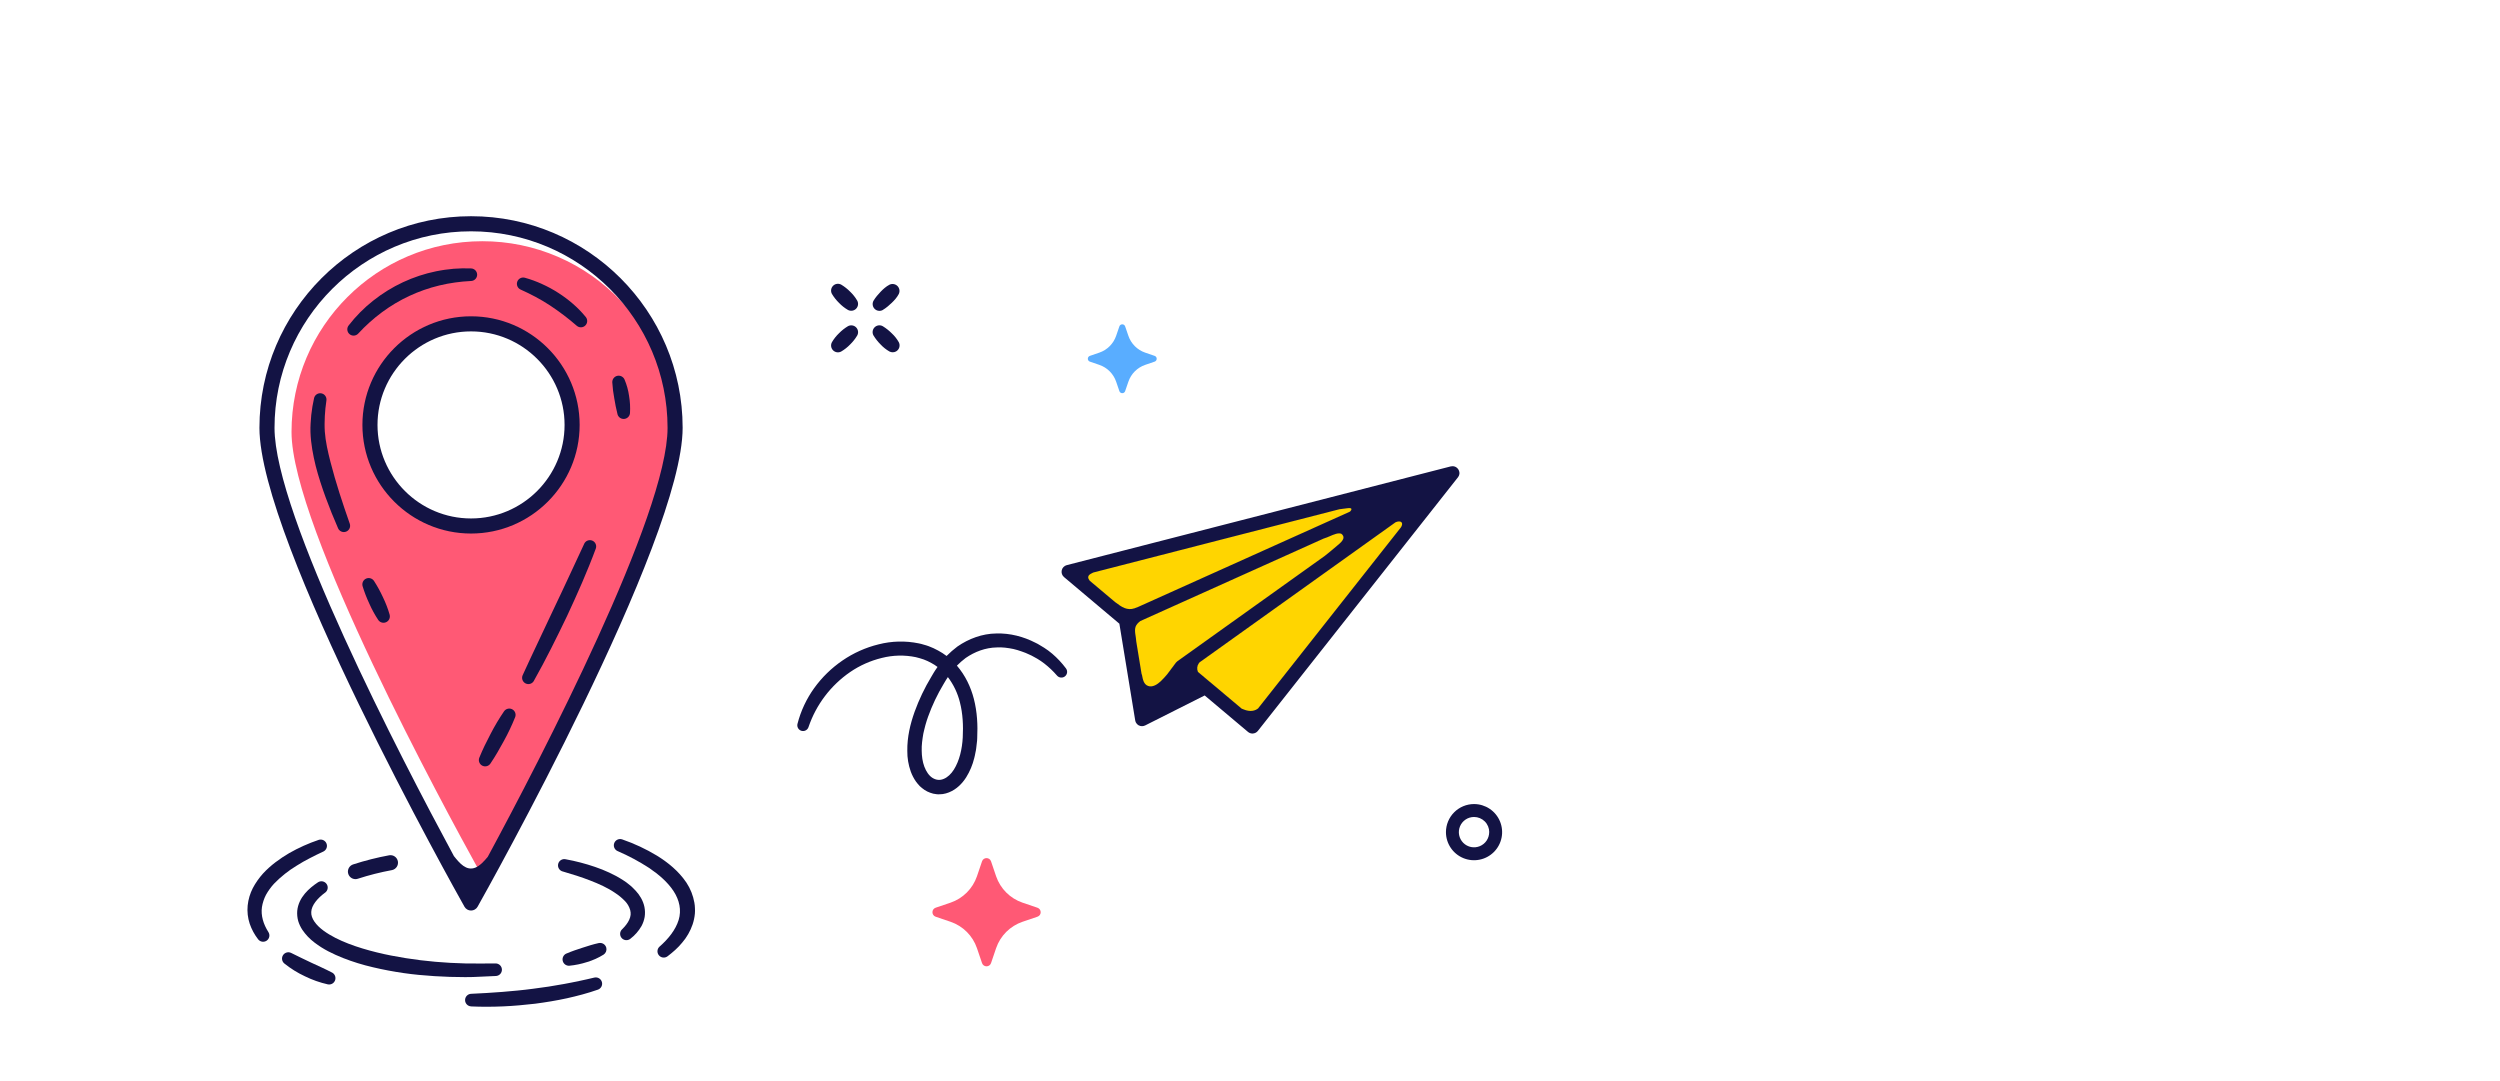 <?xml version="1.0" encoding="UTF-8"?> <svg xmlns="http://www.w3.org/2000/svg" width="370" height="160" viewBox="0 0 370 160" fill="none"> <path d="M170.89 53.52C171.29 53.38 171.29 52.81 170.89 52.67L169.49 52.19C168.32 51.79 167.4 50.87 167 49.7L166.52 48.3C166.38 47.9 165.81 47.9 165.67 48.3L165.19 49.7C164.79 50.87 163.87 51.79 162.7 52.19L161.3 52.67C160.9 52.81 160.9 53.38 161.3 53.52L162.7 54C163.87 54.4 164.79 55.32 165.19 56.49L165.67 57.89C165.81 58.29 166.38 58.29 166.52 57.89L167 56.49C167.4 55.32 168.32 54.4 169.49 54L170.89 53.52Z" fill="#59ADFF"></path> <path d="M153.542 134.343L151.332 133.593C149.492 132.963 148.052 131.523 147.422 129.683L146.672 127.473C146.452 126.842 145.562 126.842 145.342 127.473L144.592 129.683C143.962 131.523 142.522 132.963 140.682 133.593L138.472 134.343C137.843 134.563 137.843 135.453 138.472 135.673L140.682 136.423C142.522 137.053 143.962 138.493 144.592 140.333L145.342 142.543C145.562 143.173 146.452 143.173 146.672 142.543L147.422 140.333C148.052 138.493 149.492 137.053 151.332 136.423L153.542 135.673C154.182 135.463 154.182 134.563 153.542 134.343Z" fill="#FF5975"></path> <path d="M214 123.158C214 123.98 214.244 124.784 214.701 125.467C215.158 126.151 215.807 126.683 216.567 126.998C217.326 127.312 218.162 127.395 218.969 127.234C219.775 127.074 220.515 126.678 221.097 126.096C221.678 125.515 222.074 124.774 222.234 123.968C222.394 123.161 222.312 122.326 221.997 121.566C221.683 120.806 221.15 120.157 220.466 119.701C219.783 119.244 218.979 119 218.157 119C217.055 119.001 215.998 119.44 215.219 120.219C214.439 120.999 214.001 122.056 214 123.158V123.158ZM220.4 123.158C220.4 123.602 220.268 124.036 220.022 124.405C219.775 124.774 219.424 125.062 219.014 125.232C218.604 125.402 218.152 125.447 217.717 125.36C217.281 125.273 216.881 125.059 216.567 124.745C216.254 124.432 216.04 124.031 215.953 123.596C215.866 123.161 215.911 122.709 216.081 122.299C216.251 121.889 216.539 121.538 216.908 121.291C217.277 121.045 217.711 120.913 218.155 120.913C218.45 120.912 218.743 120.97 219.016 121.083C219.289 121.195 219.537 121.36 219.746 121.569C219.955 121.777 220.121 122.025 220.235 122.298C220.348 122.57 220.406 122.863 220.407 123.158H220.4Z" fill="#131344"></path> <path d="M196.112 82.348C196.673 81.9 197.326 81.376 197.948 80.827L198.063 80.728C198.395 80.453 198.897 80.039 198.909 79.57C198.909 79.463 198.886 79.358 198.841 79.262C198.795 79.165 198.73 79.08 198.648 79.012C198.245 78.635 197.316 79.047 196.871 79.242L196.796 79.275C196.492 79.411 196.181 79.531 195.864 79.633L168.718 91.847C168.328 92.137 168.084 92.429 167.978 92.737C167.827 93.172 167.908 93.689 167.986 94.189C168.03 94.442 168.06 94.698 168.076 94.955L168.858 99.736L168.866 99.76C168.893 99.81 168.912 99.864 168.924 99.919L168.959 100.093C169.074 100.655 169.209 101.355 169.878 101.6C170.008 101.647 170.146 101.671 170.285 101.671C170.744 101.671 171.262 101.414 171.818 100.903C172.148 100.589 172.459 100.256 172.749 99.904L174.084 98.136L174.103 98.114L174.118 98.096C174.169 98.038 174.225 97.985 174.286 97.938L196.098 82.35L196.112 82.348Z" fill="#FFD500"></path> <path d="M168.477 89.904L199.809 75.811L199.856 75.777C199.879 75.759 199.9 75.74 199.92 75.718C200.088 75.526 200.14 75.374 200.08 75.259C200.008 75.125 199.801 75.079 199.444 75.124C199.106 75.166 198.771 75.211 198.433 75.256L198.213 75.285L161.772 84.654L161.706 84.686C161.61 84.735 161.512 84.783 161.415 84.836C161.167 84.971 161.022 85.135 160.983 85.323C160.944 85.512 161.019 85.741 161.228 86.005L165.008 89.188L165.037 89.205C165.053 89.214 165.068 89.224 165.083 89.235C165.784 89.777 166.448 90.228 167.228 90.228C167.476 90.226 167.721 90.183 167.954 90.1C168.134 90.042 168.31 89.973 168.477 89.904Z" fill="#FFD500"></path> <path d="M206.782 77.123C206.692 77.147 206.603 77.177 206.517 77.214L206.502 77.219L177.474 97.968L177.456 97.985C177.421 98.029 177.387 98.079 177.35 98.129C177.215 98.323 177.132 98.547 177.109 98.782C177.086 99.017 177.124 99.254 177.22 99.469L183.721 104.952L183.743 104.965C184.161 105.144 184.625 105.309 185.1 105.309C185.366 105.311 185.629 105.255 185.87 105.145C186.002 105.084 186.125 105.009 186.24 104.921L207.409 78.095L207.428 78.066C207.444 78.039 207.461 78.012 207.476 77.984C207.629 77.696 207.641 77.445 207.511 77.276C207.382 77.107 207.119 77.046 206.782 77.123Z" fill="#FFD500"></path> <path d="M215.984 69.883C215.984 69.866 215.977 69.845 215.974 69.829C215.966 69.79 215.956 69.751 215.943 69.714C215.938 69.696 215.933 69.678 215.925 69.66C215.909 69.621 215.891 69.583 215.871 69.545C215.868 69.534 215.864 69.524 215.858 69.514C215.858 69.507 215.851 69.504 215.847 69.497L215.827 69.463C215.807 69.433 215.786 69.404 215.762 69.378C215.755 69.369 215.748 69.36 215.742 69.35C215.662 69.259 215.568 69.181 215.463 69.121L215.439 69.11C215.394 69.087 215.347 69.066 215.3 69.049C215.29 69.046 215.279 69.043 215.269 69.043C215.223 69.026 215.175 69.015 215.126 69.008H215.092C215.044 69.001 214.995 68.998 214.946 69.001H214.912C214.859 69.004 214.807 69.012 214.756 69.025C214.749 69.024 214.742 69.024 214.735 69.025H214.718L157.878 83.641C157.696 83.687 157.531 83.783 157.4 83.917C157.269 84.051 157.178 84.219 157.137 84.402C157.095 84.585 157.105 84.775 157.165 84.953C157.225 85.131 157.333 85.288 157.477 85.408L165.667 92.307L168.012 106.626C168.012 106.643 168.023 106.66 168.026 106.676C168.03 106.702 168.036 106.726 168.043 106.751C168.06 106.801 168.081 106.857 168.101 106.904C168.101 106.904 168.101 106.914 168.107 106.917C168.114 106.921 168.114 106.928 168.118 106.935C168.159 107.011 168.209 107.082 168.267 107.146C168.275 107.153 168.282 107.161 168.288 107.17C168.345 107.228 168.409 107.279 168.478 107.323L168.499 107.336C168.571 107.378 168.648 107.41 168.729 107.432L168.763 107.445H168.784C168.855 107.465 168.93 107.474 169.004 107.473H169.025C169.102 107.472 169.179 107.463 169.254 107.445C169.334 107.429 169.411 107.402 169.484 107.364L178.293 102.927L184.704 108.323C184.888 108.478 185.12 108.564 185.361 108.564C185.395 108.565 185.429 108.562 185.463 108.557C185.599 108.543 185.732 108.503 185.852 108.437C185.972 108.372 186.078 108.283 186.163 108.176L215.782 70.636C215.789 70.621 215.797 70.608 215.806 70.595C215.822 70.573 215.837 70.551 215.85 70.527C215.867 70.5 215.883 70.471 215.897 70.442L215.928 70.378C215.941 70.34 215.953 70.302 215.962 70.263C215.968 70.248 215.973 70.232 215.976 70.216C215.989 70.16 215.997 70.103 216 70.046C216 70.035 216 70.022 216 70.011C215.998 69.968 215.992 69.925 215.984 69.883ZM201.899 77.015C201.891 77.019 201.884 77.023 201.878 77.029L201.899 77.015ZM165.134 89.173C165.107 89.152 165.08 89.138 165.053 89.122L161.28 85.947C161.005 85.597 160.899 85.219 161.454 84.914C161.568 84.849 161.691 84.791 161.807 84.733L198.232 75.37C198.64 75.316 199.045 75.261 199.453 75.211C199.86 75.16 200.241 75.218 199.853 75.66C199.828 75.685 199.801 75.709 199.772 75.731L168.444 89.823C168.277 89.89 168.099 89.958 167.924 90.023C166.821 90.407 165.987 89.829 165.134 89.173V89.173ZM174.232 97.883C174.17 97.93 174.113 97.983 174.062 98.042L174.042 98.066C174.042 98.073 174.028 98.08 174.024 98.087L172.761 99.773C172.453 100.149 172.123 100.505 171.772 100.841C171.306 101.269 170.599 101.766 169.919 101.521C169.239 101.275 169.141 100.501 169.014 99.902C169.001 99.839 168.98 99.779 168.95 99.722L168.168 94.942C168.137 94.207 167.849 93.395 168.066 92.76C168.181 92.438 168.447 92.155 168.777 91.911L195.906 79.706C196.223 79.605 196.534 79.486 196.837 79.349C197.174 79.204 198.215 78.706 198.599 79.067C199.287 79.713 198.276 80.431 197.898 80.757C197.3 81.28 196.681 81.78 196.061 82.277L174.249 97.864L174.232 97.883ZM207.399 77.939C207.378 77.977 207.356 78.014 207.335 78.049L186.192 104.849C186.082 104.933 185.964 105.005 185.838 105.063C185.15 105.376 184.438 105.169 183.778 104.887L179.096 100.947C179.094 100.946 179.092 100.946 179.089 100.947L177.298 99.439C177.207 99.236 177.17 99.013 177.192 98.792C177.213 98.57 177.292 98.358 177.421 98.177C177.456 98.129 177.489 98.081 177.523 98.038L206.544 77.296C206.628 77.26 206.714 77.23 206.802 77.207C207.423 77.064 207.682 77.407 207.399 77.941V77.939Z" fill="#131344"></path> <path d="M155.735 96.754C155.354 96.428 154.951 96.131 154.528 95.863L153.896 95.482L153.576 95.291L153.243 95.125C151.486 94.22 149.484 93.69 147.437 93.755C145.39 93.776 143.367 94.527 141.697 95.686C141.129 96.112 140.594 96.579 140.095 97.084C139.7 96.783 139.282 96.514 138.844 96.28C138.396 96.032 137.93 95.818 137.45 95.64C137.213 95.538 136.965 95.488 136.719 95.411C136.477 95.332 136.231 95.269 135.981 95.22C134.014 94.816 131.98 94.865 130.034 95.363C128.118 95.832 126.303 96.646 124.676 97.763C123.055 98.873 121.639 100.255 120.492 101.85C119.349 103.442 118.513 105.233 118.027 107.131C117.972 107.345 118.002 107.571 118.111 107.763C118.22 107.956 118.399 108.098 118.611 108.16C118.822 108.222 119.05 108.2 119.246 108.097C119.441 107.995 119.589 107.82 119.658 107.611C120.781 104.3 122.945 101.441 125.826 99.46C127.25 98.487 128.838 97.78 130.514 97.373C132.156 96.955 133.872 96.916 135.532 97.258C135.736 97.299 135.936 97.352 136.134 97.418C136.333 97.47 136.529 97.532 136.721 97.605C137.106 97.748 137.478 97.92 137.836 98.121C138.158 98.291 138.465 98.488 138.754 98.709L138.591 98.947C138.456 99.154 138.302 99.358 138.187 99.566L137.827 100.177C136.839 101.815 136.013 103.545 135.362 105.343C134.716 107.158 134.254 109.089 134.281 111.122C134.269 112.168 134.443 113.207 134.794 114.192C134.984 114.715 135.241 115.211 135.558 115.667C135.731 115.901 135.917 116.125 136.116 116.337C136.222 116.439 136.346 116.534 136.461 116.633C136.574 116.734 136.696 116.825 136.825 116.905C137.086 117.078 137.368 117.218 137.664 117.323C137.81 117.383 137.961 117.429 138.116 117.462C138.276 117.493 138.432 117.516 138.593 117.54C138.752 117.561 138.912 117.566 139.072 117.554C139.231 117.556 139.389 117.544 139.545 117.519C139.854 117.471 140.157 117.388 140.447 117.271C141.595 116.812 142.419 115.945 142.993 115.047C143.54 114.166 143.944 113.203 144.189 112.195C144.267 111.95 144.295 111.706 144.349 111.46C144.403 111.214 144.458 110.971 144.481 110.725L144.566 109.99L144.609 109.623L144.627 109.259C144.722 107.314 144.627 105.366 144.131 103.435C143.678 101.671 142.855 99.944 141.621 98.516C142.025 98.109 142.456 97.731 142.913 97.384C144.266 96.45 145.85 95.854 147.505 95.821C148.328 95.767 149.16 95.885 149.98 96.05C150.391 96.147 150.796 96.267 151.193 96.411C151.391 96.485 151.594 96.546 151.788 96.629L152.372 96.891L152.671 97.028L152.953 97.181L153.518 97.493C153.88 97.709 154.228 97.946 154.561 98.204C155.241 98.733 155.868 99.327 156.432 99.979L156.438 99.986C156.583 100.155 156.787 100.261 157.009 100.28C157.23 100.3 157.45 100.233 157.622 100.092C157.794 99.952 157.904 99.749 157.929 99.529C157.954 99.308 157.891 99.086 157.754 98.911C157.162 98.12 156.485 97.396 155.735 96.754V96.754ZM142.073 103.968C142.495 105.613 142.58 107.395 142.488 109.134C142.396 110.873 141.999 112.578 141.179 113.894C140.772 114.543 140.231 115.057 139.659 115.28C139.085 115.528 138.511 115.444 137.997 115.121C137.482 114.798 137.066 114.166 136.801 113.459C136.535 112.751 136.419 111.928 136.413 111.099C136.382 110.269 136.511 109.416 136.654 108.574C136.759 108.153 136.841 107.728 136.962 107.311C137.084 106.894 137.207 106.472 137.36 106.06C137.963 104.386 138.728 102.775 139.644 101.25L139.989 100.669C140.08 100.502 140.186 100.362 140.285 100.209C141.133 101.326 141.743 102.605 142.074 103.968H142.073Z" fill="#131344"></path> <path d="M130.664 45.866C130.906 45.72 131.136 45.557 131.353 45.378C131.57 45.202 131.777 45.018 131.976 44.824C132.178 44.633 132.368 44.43 132.546 44.217C132.727 44.001 132.886 43.766 133.018 43.517C133.114 43.324 133.146 43.106 133.112 42.893C133.077 42.681 132.976 42.484 132.824 42.332C132.672 42.18 132.475 42.079 132.263 42.044C132.05 42.009 131.832 42.042 131.639 42.138C131.39 42.27 131.155 42.428 130.939 42.61C130.726 42.788 130.523 42.978 130.332 43.18C130.138 43.38 129.953 43.587 129.778 43.803C129.599 44.02 129.436 44.25 129.29 44.492C129.178 44.684 129.132 44.908 129.161 45.129C129.189 45.35 129.29 45.556 129.447 45.713C129.605 45.871 129.81 45.972 130.031 46C130.253 46.029 130.477 45.983 130.669 45.871L130.664 45.866Z" fill="#131344"></path> <path d="M124.173 44.826C124.56 45.232 125.003 45.582 125.487 45.866C125.679 45.973 125.902 46.014 126.12 45.984C126.338 45.953 126.541 45.852 126.697 45.697C126.852 45.541 126.953 45.338 126.984 45.12C127.014 44.902 126.973 44.679 126.866 44.487C126.582 44.002 126.232 43.56 125.826 43.173C125.433 42.772 124.992 42.422 124.512 42.133C124.319 42.023 124.096 41.98 123.876 42.009C123.657 42.038 123.453 42.139 123.296 42.296C123.139 42.453 123.039 42.657 123.009 42.876C122.979 43.096 123.023 43.319 123.133 43.512C123.423 43.992 123.772 44.433 124.173 44.826Z" fill="#131344"></path> <path d="M125.485 48.284C125.004 48.573 124.562 48.922 124.17 49.324C123.765 49.713 123.415 50.155 123.13 50.639C123.022 50.831 122.98 51.054 123.01 51.273C123.04 51.491 123.141 51.694 123.297 51.85C123.453 52.007 123.656 52.107 123.875 52.138C124.093 52.168 124.316 52.126 124.509 52.018C124.992 51.733 125.435 51.383 125.824 50.978C126.225 50.586 126.575 50.144 126.864 49.663C126.973 49.47 127.017 49.247 126.987 49.027C126.958 48.808 126.857 48.604 126.7 48.447C126.544 48.29 126.34 48.19 126.12 48.16C125.9 48.13 125.677 48.174 125.485 48.284Z" fill="#131344"></path> <path d="M130.326 50.979C130.707 51.391 131.15 51.742 131.639 52.02C131.787 52.098 131.952 52.139 132.12 52.139C132.287 52.139 132.453 52.098 132.601 52.02C132.839 51.892 133.017 51.675 133.095 51.417C133.174 51.158 133.146 50.879 133.019 50.641C132.742 50.152 132.39 49.709 131.978 49.328C131.582 48.931 131.141 48.582 130.665 48.287C130.472 48.173 130.248 48.127 130.026 48.155C129.805 48.183 129.599 48.284 129.441 48.442C129.283 48.6 129.182 48.806 129.154 49.027C129.126 49.249 129.172 49.473 129.286 49.666C129.58 50.142 129.929 50.583 130.326 50.979Z" fill="#131344"></path> <path d="M91.955 44.601C89.317 41.787 86.13 39.544 82.59 38.013C79.05 36.482 75.233 35.695 71.376 35.701C55.784 35.701 43.145 48.339 43.145 63.935C43.145 77.987 66.075 120.106 70.6 128.289C71.098 129.185 71.374 129.676 71.374 129.676C71.374 129.676 99.608 79.527 99.608 63.934C99.62 56.749 96.882 49.831 91.955 44.601V44.601ZM69.712 47.93C72.67 47.931 75.562 48.808 78.022 50.452C80.481 52.096 82.398 54.432 83.53 57.165C84.662 59.898 84.958 62.905 84.38 65.807C83.803 68.708 82.379 71.373 80.287 73.465C78.195 75.557 75.53 76.981 72.629 77.558C69.727 78.136 66.72 77.84 63.987 76.708C61.254 75.576 58.918 73.659 57.274 71.199C55.63 68.74 54.753 65.848 54.752 62.89C54.752 60.925 55.139 58.98 55.891 57.165C56.643 55.35 57.745 53.7 59.134 52.311C60.523 50.922 62.173 49.82 63.988 49.069C65.803 48.317 67.748 47.93 69.713 47.93H69.712Z" fill="#FF5975"></path> <path d="M69.714 134.76C69.912 134.76 70.106 134.707 70.277 134.606C70.448 134.506 70.589 134.361 70.686 134.188C71.925 131.987 101.031 80.097 101.031 63.317C101.031 46.048 86.982 32 69.714 32C52.445 32 38.397 46.053 38.397 63.321C38.397 80.098 67.502 131.991 68.741 134.192C68.838 134.364 68.98 134.508 69.15 134.608C69.321 134.708 69.516 134.76 69.714 134.76V134.76ZM69.714 34.235C85.751 34.235 98.799 47.283 98.799 63.321C98.799 76.166 80.088 112.177 72.192 126.804C71.635 127.483 71.018 128.144 70.339 128.414C69.004 128.941 68.009 127.741 67.177 126.698C59.246 112.002 40.629 76.138 40.629 63.327C40.628 47.283 53.676 34.235 69.714 34.235V34.235Z" fill="#131344"></path> <path d="M86.463 80.481L84.201 85.343C83.439 86.963 82.696 88.584 81.914 90.198L79.626 95.055L78.482 97.486L77.355 99.929C77.256 100.146 77.244 100.394 77.323 100.62C77.401 100.846 77.564 101.034 77.777 101.143C77.99 101.252 78.237 101.275 78.466 101.207C78.696 101.139 78.89 100.985 79.009 100.777V100.769C79.453 99.986 79.874 99.19 80.305 98.399L81.549 96.001C82.369 94.397 83.151 92.774 83.933 91.15C84.688 89.513 85.446 87.877 86.155 86.219C86.864 84.56 87.551 82.891 88.176 81.195C88.259 80.969 88.252 80.721 88.156 80.501C88.061 80.28 87.883 80.106 87.662 80.013C87.44 79.921 87.191 79.918 86.967 80.004C86.743 80.091 86.561 80.261 86.46 80.479L86.463 80.481Z" fill="#131344"></path> <path d="M75.908 105.035C75.704 104.893 75.453 104.837 75.209 104.881C74.964 104.924 74.747 105.062 74.605 105.266L74.596 105.278C73.866 106.349 73.202 107.463 72.608 108.615C72.007 109.759 71.432 110.918 70.944 112.125L70.939 112.139C70.852 112.353 70.848 112.591 70.927 112.808C71.006 113.025 71.163 113.205 71.366 113.313C71.57 113.421 71.807 113.45 72.031 113.395C72.255 113.339 72.45 113.202 72.579 113.011C73.311 111.931 73.955 110.803 74.574 109.661C75.203 108.521 75.761 107.343 76.245 106.134C76.319 105.94 76.326 105.726 76.265 105.527C76.204 105.328 76.078 105.155 75.908 105.035V105.035Z" fill="#131344"></path> <path d="M57.665 90.964C57.411 90.083 57.081 89.225 56.681 88.401C56.298 87.567 55.858 86.762 55.361 85.992L55.35 85.975C55.226 85.787 55.039 85.65 54.822 85.588C54.606 85.527 54.374 85.545 54.17 85.64C53.966 85.735 53.803 85.9 53.71 86.105C53.618 86.31 53.602 86.541 53.665 86.757C53.935 87.639 54.266 88.501 54.658 89.337C55.03 90.181 55.474 90.993 55.984 91.762C56.11 91.945 56.297 92.077 56.511 92.135C56.725 92.194 56.953 92.174 57.154 92.081C57.356 91.988 57.518 91.826 57.612 91.625C57.706 91.424 57.726 91.197 57.668 90.982L57.665 90.964Z" fill="#131344"></path> <path d="M48.918 68.398C48.527 66.882 48.179 65.348 48.071 63.869C48.051 63.51 48.035 63.127 48.04 62.739C48.044 62.35 48.052 61.968 48.073 61.583C48.117 60.814 48.189 60.044 48.309 59.279V59.272C48.346 59.033 48.288 58.789 48.149 58.592C48.009 58.394 47.798 58.259 47.56 58.215C47.322 58.17 47.076 58.22 46.875 58.354C46.673 58.488 46.532 58.695 46.48 58.931C46.296 59.752 46.158 60.582 46.066 61.418C46.022 61.837 45.99 62.257 45.971 62.678C45.945 63.095 45.939 63.519 45.95 63.965C46.012 65.708 46.331 67.35 46.723 68.959C47.135 70.561 47.65 72.119 48.21 73.653C48.771 75.186 49.382 76.695 50.033 78.183C50.129 78.405 50.307 78.581 50.53 78.674C50.752 78.767 51.003 78.769 51.227 78.681C51.452 78.593 51.634 78.421 51.734 78.201C51.834 77.981 51.845 77.731 51.764 77.504C50.707 74.483 49.7 71.449 48.918 68.398Z" fill="#131344"></path> <path d="M90.914 58.965C91.049 59.744 91.183 60.523 91.39 61.301V61.312C91.449 61.526 91.582 61.713 91.765 61.839C91.948 61.965 92.17 62.023 92.391 62.001C92.612 61.979 92.819 61.88 92.974 61.721C93.129 61.562 93.223 61.354 93.24 61.132C93.289 60.289 93.244 59.442 93.105 58.609C92.988 57.769 92.761 56.949 92.43 56.168C92.342 55.966 92.185 55.801 91.988 55.702C91.79 55.602 91.564 55.576 91.349 55.626C91.134 55.676 90.943 55.8 90.81 55.976C90.676 56.153 90.609 56.37 90.619 56.591V56.603C90.668 57.396 90.767 58.185 90.914 58.965V58.965Z" fill="#131344"></path> <path d="M56.541 46.204C59.075 44.329 61.96 42.983 65.025 42.247C65.406 42.166 65.787 42.069 66.179 41.999C66.571 41.929 66.956 41.866 67.347 41.808L68.524 41.67C68.919 41.647 69.314 41.62 69.71 41.587L69.77 41.582C70.007 41.562 70.227 41.451 70.384 41.273C70.542 41.095 70.625 40.864 70.618 40.626C70.61 40.389 70.512 40.163 70.343 39.996C70.174 39.829 69.948 39.733 69.71 39.727C69.28 39.719 68.85 39.715 68.419 39.714L67.127 39.778C66.698 39.816 66.27 39.873 65.841 39.926C65.412 39.98 64.989 40.073 64.562 40.147C61.153 40.842 57.956 42.333 55.232 44.498C53.876 45.569 52.656 46.801 51.599 48.168C51.45 48.357 51.381 48.597 51.405 48.837C51.43 49.076 51.547 49.297 51.73 49.452C51.914 49.608 52.151 49.686 52.392 49.67C52.632 49.654 52.857 49.546 53.019 49.368V49.368C54.091 48.205 55.27 47.146 56.541 46.204V46.204Z" fill="#131344"></path> <path d="M77.05 42.857H77.056C77.819 43.203 78.56 43.56 79.289 43.95C80.017 44.34 80.725 44.761 81.414 45.212C82.792 46.127 84.11 47.13 85.359 48.213L85.365 48.218C85.542 48.37 85.769 48.45 86.002 48.442C86.236 48.435 86.457 48.34 86.624 48.177C86.791 48.014 86.891 47.794 86.904 47.562C86.917 47.329 86.842 47.099 86.695 46.919C85.551 45.513 84.15 44.321 82.622 43.342C81.859 42.85 81.059 42.416 80.231 42.042C79.409 41.662 78.556 41.349 77.683 41.107C77.457 41.044 77.215 41.068 77.006 41.176C76.796 41.283 76.636 41.466 76.556 41.687C76.476 41.908 76.482 42.152 76.574 42.368C76.666 42.585 76.836 42.759 77.05 42.855V42.857Z" fill="#131344"></path> <path d="M85.787 62.888C85.787 54.023 78.576 46.813 69.712 46.813C60.849 46.813 53.638 54.024 53.638 62.888C53.638 71.752 60.853 78.963 69.713 78.963C78.573 78.963 85.787 71.752 85.787 62.888ZM69.713 76.731C62.08 76.731 55.871 70.522 55.871 62.889C55.871 55.256 62.08 49.047 69.713 49.047C77.346 49.047 83.556 55.256 83.556 62.889C83.556 70.522 77.345 76.731 69.713 76.731Z" fill="#131344"></path> <path d="M93.125 136.119C92.908 136.613 92.517 137.098 92.058 137.549L92.048 137.557C91.882 137.725 91.785 137.949 91.778 138.185C91.77 138.421 91.853 138.651 92.008 138.828C92.164 139.006 92.381 139.117 92.616 139.141C92.851 139.164 93.086 139.098 93.273 138.955C93.958 138.437 94.529 137.785 94.953 137.039C95.177 136.619 95.333 136.166 95.412 135.696C95.485 135.21 95.473 134.715 95.377 134.233C95.18 133.271 94.665 132.463 94.096 131.843C93.957 131.685 93.809 131.535 93.654 131.392L93.428 131.175L93.192 130.984C93.034 130.858 92.878 130.724 92.716 130.603L92.222 130.268C91.893 130.042 91.548 129.866 91.211 129.664C90.866 129.491 90.525 129.307 90.177 129.148C89.489 128.827 88.783 128.545 88.063 128.302C86.648 127.818 85.199 127.44 83.728 127.172C83.488 127.116 83.235 127.157 83.025 127.286C82.815 127.416 82.666 127.624 82.609 127.864C82.552 128.104 82.594 128.357 82.723 128.567C82.853 128.777 83.061 128.927 83.301 128.983H83.308C84.675 129.379 86.026 129.801 87.329 130.308C88.632 130.814 89.903 131.377 90.996 132.125C91.529 132.468 92.021 132.87 92.463 133.325C92.846 133.706 93.125 134.179 93.272 134.698C93.331 134.927 93.351 135.163 93.332 135.398C93.303 135.648 93.232 135.891 93.125 136.119V136.119Z" fill="#131344"></path> <path d="M89.738 140.293C89.684 140.049 89.535 139.836 89.324 139.702C89.112 139.568 88.857 139.523 88.612 139.577H88.597C87.777 139.759 86.993 140.01 86.201 140.267C85.409 140.523 84.616 140.786 83.833 141.124H83.824C83.619 141.213 83.453 141.372 83.354 141.572C83.255 141.773 83.231 142.001 83.285 142.218C83.34 142.435 83.469 142.625 83.651 142.755C83.833 142.884 84.054 142.946 84.277 142.927C85.162 142.841 86.035 142.66 86.88 142.386C87.741 142.129 88.564 141.759 89.327 141.285C89.488 141.18 89.614 141.03 89.687 140.853C89.76 140.676 89.778 140.481 89.738 140.293V140.293Z" fill="#131344"></path> <path d="M55.202 143.155C56.701 143.512 58.21 143.792 59.725 144.013C61.24 144.234 62.762 144.37 64.284 144.468C65.805 144.567 67.328 144.613 68.851 144.614C69.613 144.625 70.376 144.586 71.133 144.549L73.412 144.446C73.652 144.432 73.876 144.325 74.039 144.148C74.202 143.971 74.289 143.738 74.284 143.498C74.279 143.258 74.181 143.029 74.011 142.86C73.84 142.691 73.611 142.594 73.371 142.589H73.317C71.834 142.589 70.354 142.625 68.874 142.589C67.393 142.554 65.918 142.474 64.445 142.345C62.971 142.217 61.508 142.038 60.054 141.805C58.6 141.571 57.157 141.3 55.738 140.947C54.32 140.594 52.92 140.184 51.583 139.668C50.246 139.151 48.957 138.524 47.878 137.734C46.799 136.943 45.999 135.928 46.066 134.969C46.097 133.991 47.005 132.919 48.106 132.116H48.112C48.312 131.973 48.447 131.758 48.489 131.516C48.53 131.275 48.475 131.027 48.334 130.826C48.194 130.625 47.98 130.487 47.739 130.443C47.498 130.399 47.249 130.452 47.046 130.591C46.371 131.042 45.712 131.555 45.134 132.235C44.556 132.915 44.086 133.79 43.99 134.809C43.952 135.313 44 135.82 44.133 136.307C44.274 136.767 44.479 137.204 44.743 137.606C45.233 138.33 45.839 138.967 46.538 139.492C47.858 140.515 49.303 141.194 50.757 141.78C52.202 142.347 53.688 142.807 55.202 143.155V143.155Z" fill="#131344"></path> <path d="M52.604 130.112C52.723 130.112 52.842 130.093 52.955 130.055C54.617 129.516 56.313 129.087 58.032 128.771C58.315 128.708 58.562 128.537 58.721 128.295C58.881 128.053 58.94 127.759 58.886 127.474C58.832 127.189 58.67 126.936 58.433 126.769C58.196 126.602 57.904 126.534 57.617 126.578C55.802 126.913 54.01 127.367 52.254 127.937C52.003 128.02 51.79 128.191 51.652 128.417C51.515 128.644 51.463 128.912 51.505 129.173C51.547 129.434 51.681 129.672 51.882 129.844C52.083 130.017 52.339 130.111 52.604 130.112V130.112Z" fill="#131344"></path> <path d="M97.629 140.084L97.613 140.098C97.434 140.258 97.324 140.481 97.306 140.72C97.287 140.959 97.362 141.197 97.515 141.382C97.667 141.568 97.885 141.687 98.124 141.715C98.362 141.744 98.602 141.679 98.794 141.534C99.564 140.946 100.319 140.302 100.958 139.516C101.641 138.723 102.165 137.808 102.505 136.818C102.678 136.303 102.791 135.769 102.842 135.227C102.866 134.955 102.869 134.68 102.851 134.407C102.845 134.133 102.817 133.86 102.767 133.591C102.582 132.534 102.183 131.527 101.592 130.631C100.423 128.905 98.859 127.649 97.228 126.637C95.602 125.654 93.877 124.847 92.081 124.229C91.854 124.151 91.606 124.163 91.389 124.263C91.171 124.363 91.001 124.543 90.912 124.766C90.824 124.988 90.825 125.236 90.915 125.458C91.006 125.68 91.178 125.859 91.396 125.957H91.402C93.022 126.657 94.58 127.491 96.061 128.451C97.49 129.417 98.811 130.548 99.683 131.878C100.555 133.208 100.886 134.708 100.439 136.159C99.992 137.61 98.917 138.958 97.629 140.084Z" fill="#131344"></path> <path d="M69.713 148.95C71.293 149.023 72.877 149.012 74.46 148.945C76.044 148.878 77.623 148.731 79.199 148.549C80.772 148.343 82.345 148.085 83.895 147.747C84.671 147.575 85.443 147.383 86.212 147.175C86.982 146.966 87.738 146.729 88.495 146.467C88.718 146.388 88.903 146.227 89.012 146.016C89.121 145.805 89.145 145.561 89.079 145.333C89.014 145.105 88.864 144.91 88.66 144.789C88.457 144.668 88.214 144.629 87.983 144.68H87.97C87.222 144.851 86.479 145.035 85.727 145.184C84.975 145.334 84.227 145.5 83.472 145.631C81.964 145.909 80.446 146.147 78.921 146.332C77.395 146.54 75.87 146.676 74.332 146.803C72.793 146.93 71.257 147.008 69.714 147.084H69.707C69.469 147.098 69.246 147.203 69.083 147.376C68.92 147.55 68.83 147.779 68.831 148.017C68.832 148.255 68.924 148.484 69.088 148.656C69.252 148.829 69.476 148.932 69.714 148.944L69.713 148.95Z" fill="#131344"></path> <path d="M45.143 144.498C46.217 145.024 47.348 145.422 48.514 145.685C48.736 145.732 48.967 145.697 49.166 145.587C49.364 145.477 49.515 145.299 49.592 145.086C49.669 144.873 49.666 144.639 49.584 144.427C49.502 144.216 49.346 144.042 49.145 143.936H49.139C48.128 143.408 47.103 142.96 46.094 142.488C45.084 142.017 44.092 141.527 43.098 141.037L43.085 141.031C42.88 140.931 42.645 140.909 42.424 140.971C42.204 141.032 42.014 141.172 41.889 141.364C41.765 141.556 41.715 141.787 41.75 142.013C41.784 142.239 41.9 142.445 42.076 142.591C43.017 143.349 44.047 143.989 45.143 144.498V144.498Z" fill="#131344"></path> <path d="M39.366 132.435C39.695 131.844 40.093 131.294 40.551 130.795C41.549 129.761 42.678 128.861 43.909 128.119L44.858 127.547L45.839 127.018L46.839 126.511C47.179 126.353 47.518 126.192 47.857 126.027L47.879 126.017C48.088 125.911 48.249 125.729 48.33 125.509C48.412 125.289 48.407 125.047 48.317 124.83C48.228 124.614 48.059 124.439 47.847 124.341C47.634 124.243 47.392 124.228 47.169 124.301C45.652 124.814 44.189 125.47 42.798 126.262C41.409 127.085 40.059 128.05 38.91 129.301C38.331 129.947 37.831 130.661 37.423 131.427C37.008 132.234 36.747 133.111 36.654 134.014C36.566 134.925 36.669 135.844 36.957 136.713C37.242 137.544 37.663 138.322 38.202 139.016C38.348 139.206 38.563 139.333 38.8 139.369C39.038 139.405 39.28 139.348 39.477 139.21C39.673 139.071 39.808 138.862 39.854 138.626C39.9 138.39 39.852 138.146 39.721 137.944C38.976 136.777 38.588 135.492 38.768 134.247C38.869 133.615 39.071 133.003 39.366 132.435V132.435Z" fill="#131344"></path> </svg> 